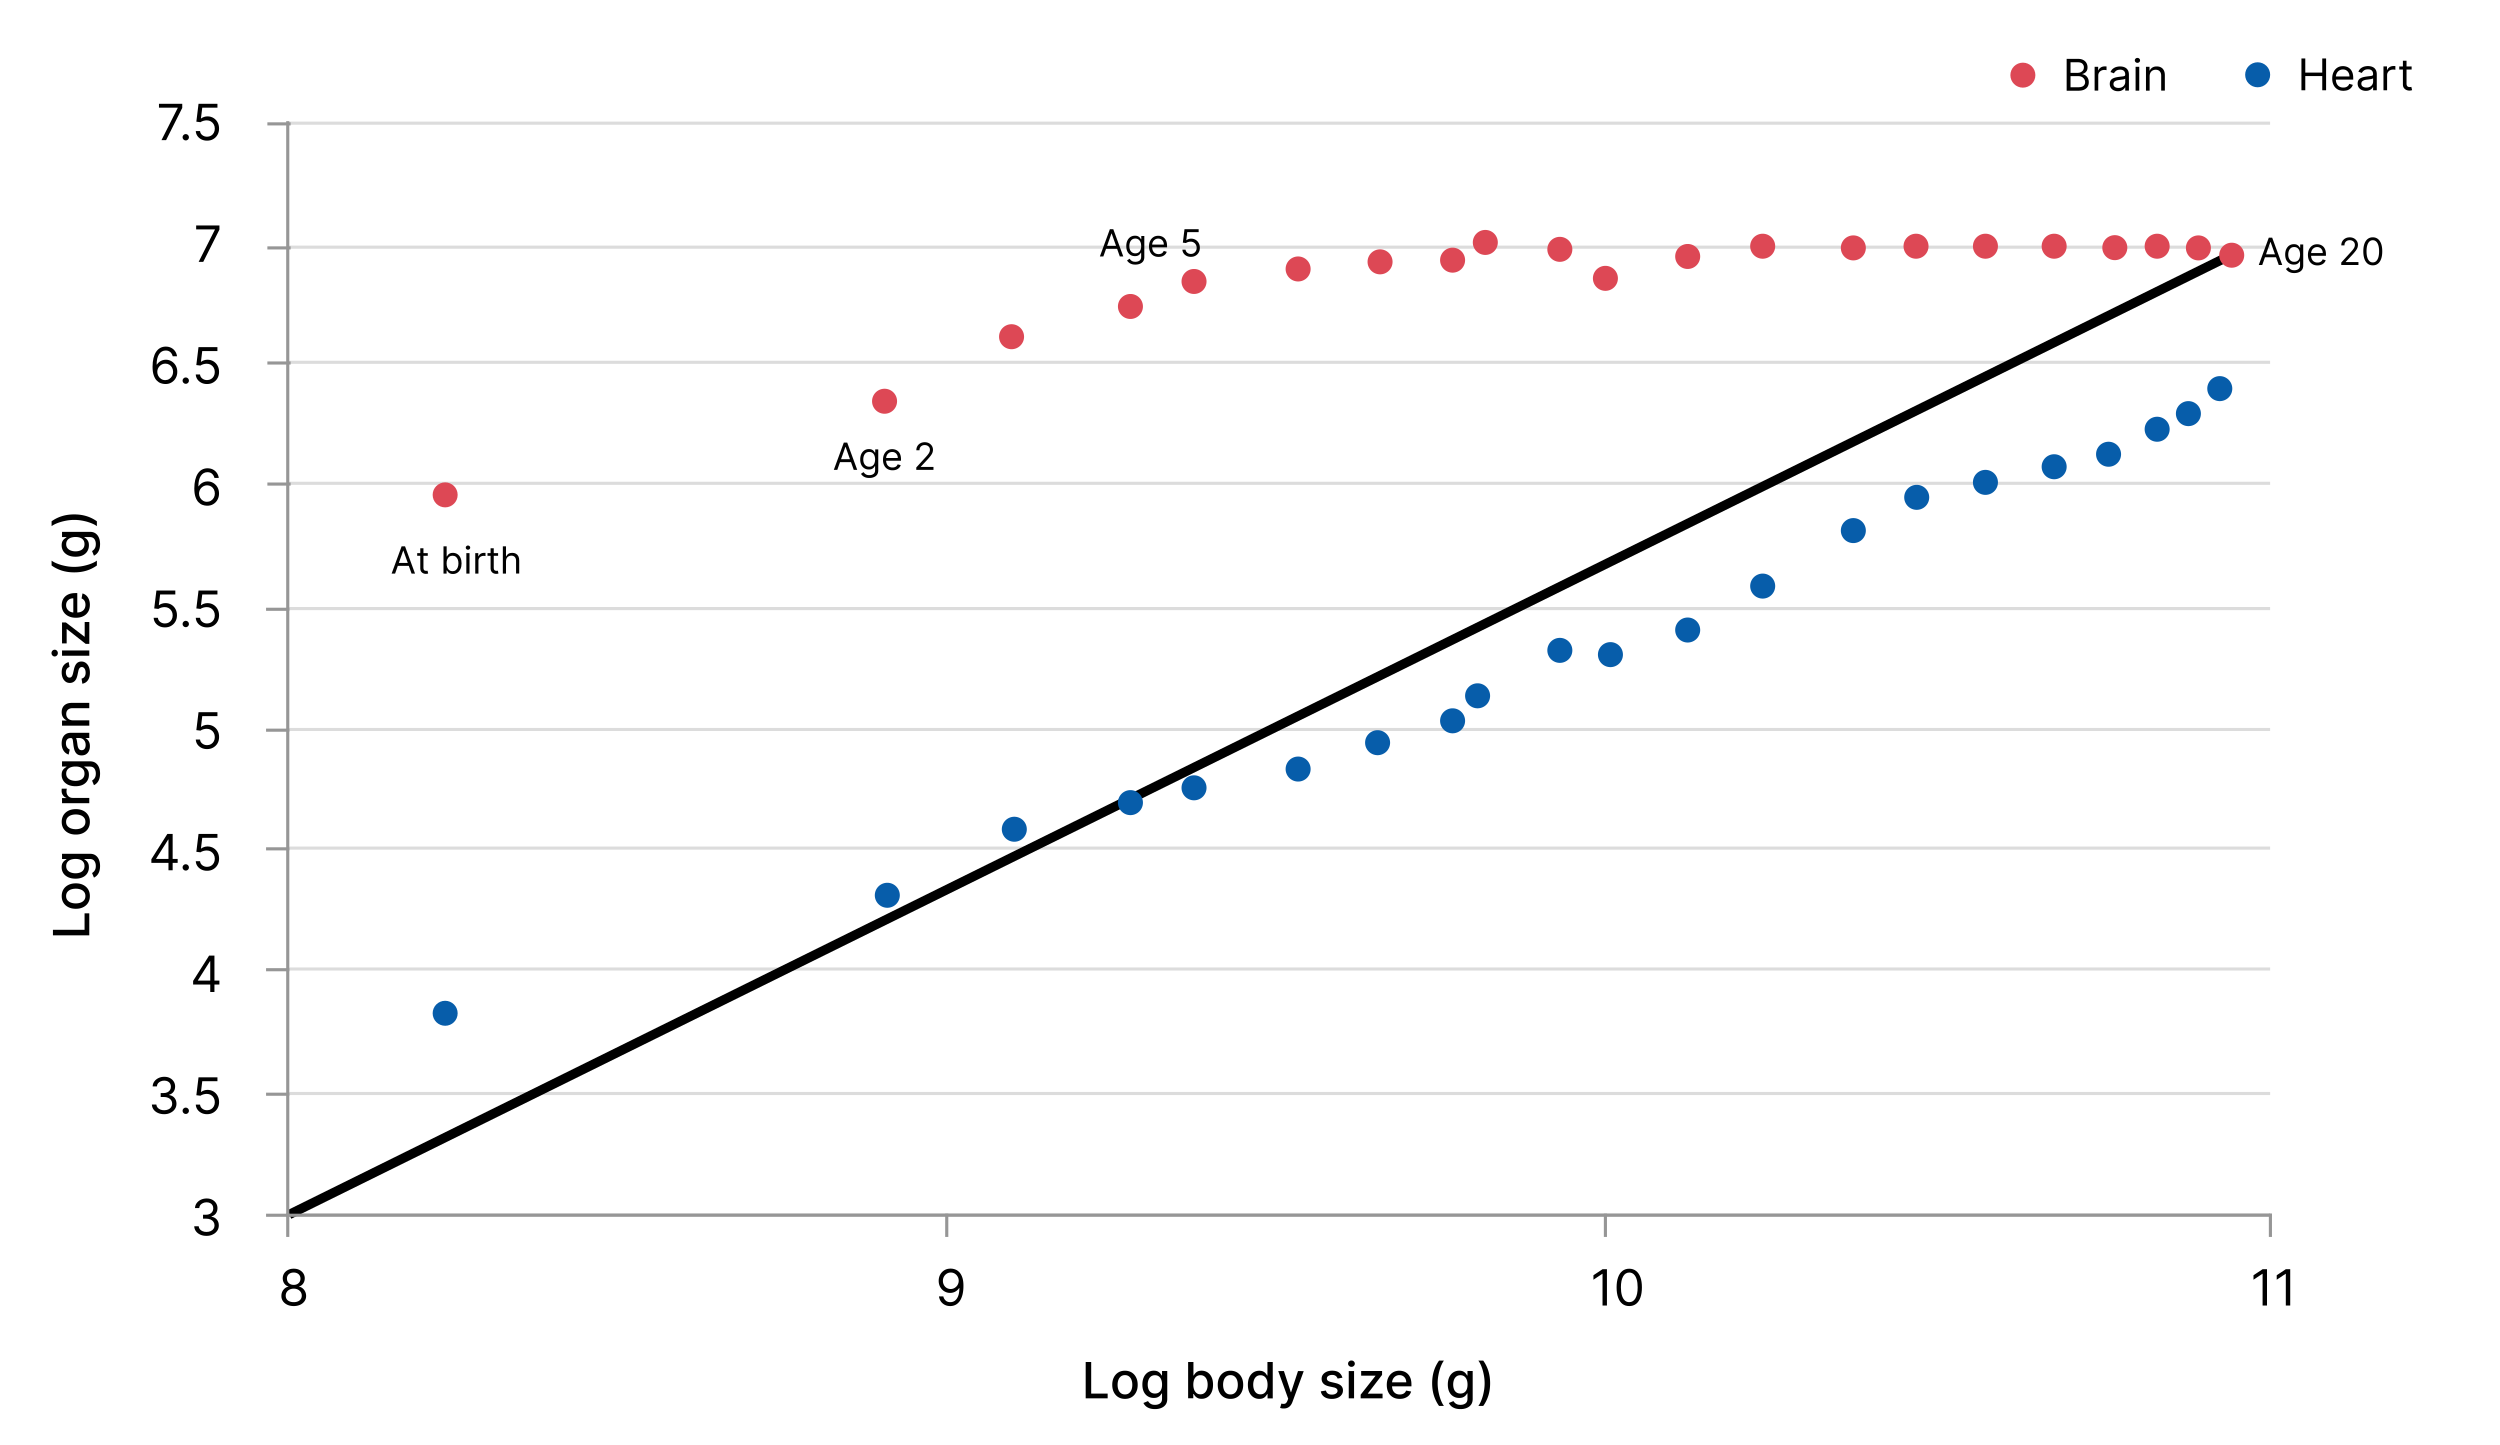 <svg version="1.1" xmlns="http://www.w3.org/2000/svg" x="0" y="0" viewBox="0 0 800 462.55" xml:space="preserve"><g fill="none" stroke="#dcdcdc" stroke-linejoin="round"><line x1="726.44" y1="194.74" x2="92.53" y2="194.74"/><line x1="726.44" y1="233.43" x2="92.54" y2="233.43"/><line x1="726.44" y1="271.4" x2="92.54" y2="271.4"/><line x1="726.45" y1="310.08" x2="92.54" y2="310.08"/><line x1="726.45" y1="349.92" x2="92.54" y2="349.92"/><line x1="726.45" y1="388.65" x2="92.55" y2="388.65"/><line x1="726.43" y1="39.41" x2="92.52" y2="39.41"/><line x1="726.43" y1="79.1" x2="92.53" y2="79.1"/><line x1="726.43" y1="115.93" x2="92.53" y2="115.93"/><line x1="726.44" y1="154.66" x2="92.53" y2="154.66"/></g><line x1="92.55" y1="388.65" x2="714.33" y2="81.42" fill="none" stroke="#000" stroke-width="3" stroke-miterlimit="10"/><path d="M28.58 299.3H16.94v-1.76h10.12v-5.27h1.51v7.03zM28.76 286.74c0 .82-.19 1.53-.56 2.14s-.9 1.08-1.57 1.42c-.67.34-1.46.51-2.36.51-.91 0-1.7-.17-2.38-.51-.68-.34-1.2-.81-1.58-1.42s-.56-1.32-.56-2.14c0-.82.19-1.53.56-2.14.38-.61.9-1.08 1.58-1.42.68-.34 1.47-.51 2.38-.51.9 0 1.69.17 2.36.51.67.34 1.2.81 1.57 1.42.37.6.56 1.32.56 2.14zm-1.43-.01c0-.53-.14-.97-.42-1.32s-.65-.61-1.12-.78c-.47-.17-.98-.25-1.54-.25s-1.07.08-1.54.25c-.47.17-.84.43-1.13.78-.28.35-.43.79-.43 1.32s.14.98.43 1.33c.28.35.66.61 1.13.78.47.17.98.25 1.54.25s1.07-.08 1.54-.25c.47-.17.84-.43 1.12-.78.28-.35.42-.8.42-1.33zM32.02 277.12c0 .69-.09 1.29-.27 1.79-.18.5-.42.9-.72 1.22s-.62.55-.97.7l-.6-1.46c.16-.1.33-.24.52-.41s.34-.41.48-.7c.13-.3.2-.68.2-1.15 0-.64-.16-1.18-.47-1.6-.31-.42-.8-.63-1.48-.63h-1.72v.11c.19.1.39.25.62.44.23.19.42.45.59.79.17.33.25.77.25 1.3 0 .69-.16 1.31-.49 1.86-.32.55-.8.99-1.44 1.31-.63.32-1.42.48-2.34.48-.93 0-1.72-.16-2.39-.47-.66-.32-1.17-.75-1.53-1.3-.35-.55-.53-1.18-.53-1.88 0-.54.09-.98.27-1.31.18-.33.39-.59.63-.78.24-.19.45-.33.63-.43v-.12h-1.41v-1.67h8.92c.74 0 1.35.17 1.83.52s.83.82 1.07 1.41c.23.57.35 1.23.35 1.98zm-4.98.01c0-.49-.11-.9-.34-1.24-.23-.34-.56-.6-.99-.77-.43-.18-.95-.26-1.55-.26-.59 0-1.1.09-1.55.26-.45.17-.8.43-1.05.77s-.38.75-.38 1.25c0 .51.13.94.4 1.28.26.34.62.6 1.07.77s.95.26 1.51.26c.57 0 1.07-.09 1.51-.26.43-.17.77-.43 1.01-.78.24-.35.36-.77.36-1.28zM28.76 262.99c0 .82-.19 1.53-.56 2.14s-.9 1.08-1.57 1.42c-.67.34-1.46.51-2.36.51-.91 0-1.7-.17-2.38-.51-.68-.34-1.2-.81-1.58-1.42s-.56-1.32-.56-2.14c0-.82.19-1.53.56-2.14.38-.61.9-1.08 1.58-1.42.68-.34 1.47-.51 2.38-.51.9 0 1.69.17 2.36.51.67.34 1.2.81 1.57 1.42.37.6.56 1.32.56 2.14zm-1.43-.01c0-.53-.14-.97-.42-1.32s-.65-.61-1.12-.78c-.47-.17-.98-.25-1.54-.25s-1.07.08-1.54.25c-.47.17-.84.43-1.13.78-.28.35-.43.79-.43 1.32s.14.98.43 1.33c.28.35.66.61 1.13.78.47.17.98.25 1.54.25s1.07-.08 1.54-.25c.47-.17.84-.43 1.12-.78.28-.35.42-.79.42-1.33zM28.58 257.03h-8.73v-1.64h1.39v-.09c-.47-.16-.84-.44-1.11-.84s-.41-.86-.41-1.37a5.353 5.353 0 01.04-.72h1.62c-.02.07-.04.19-.06.36-.02.17-.04.35-.04.52 0 .4.08.76.25 1.07s.4.56.7.74c.3.18.64.27 1.01.27h5.33v1.7zM32.02 247.54c0 .69-.09 1.29-.27 1.79-.18.5-.42.9-.72 1.22s-.62.55-.97.7l-.6-1.46c.16-.1.33-.24.52-.41s.34-.41.48-.7c.13-.3.2-.68.2-1.15 0-.64-.16-1.18-.47-1.6-.31-.42-.8-.63-1.48-.63h-1.72v.11c.19.1.39.25.62.44.23.19.42.45.59.79.17.33.25.77.25 1.3 0 .69-.16 1.31-.49 1.86-.32.55-.8.99-1.44 1.31-.63.32-1.42.48-2.34.48-.93 0-1.72-.16-2.39-.47-.66-.32-1.17-.75-1.53-1.3-.35-.55-.53-1.18-.53-1.88 0-.54.09-.98.27-1.31.18-.33.39-.59.63-.78.24-.19.45-.33.63-.43v-.12h-1.41v-1.67h8.92c.74 0 1.35.17 1.83.52s.83.82 1.07 1.41c.23.57.35 1.24.35 1.98zm-4.98.01c0-.49-.11-.9-.34-1.24-.23-.34-.56-.6-.99-.77-.43-.18-.95-.26-1.55-.26-.59 0-1.1.09-1.55.26-.45.17-.8.43-1.05.77s-.38.75-.38 1.25c0 .51.13.94.4 1.28.26.34.62.6 1.07.77s.95.26 1.51.26c.57 0 1.07-.09 1.51-.26.43-.17.77-.43 1.01-.78.24-.35.36-.77.36-1.28zM28.77 238.78c0 .55-.1 1.05-.31 1.5-.21.45-.51.8-.9 1.06s-.88.39-1.45.39c-.49 0-.9-.09-1.22-.28a2.08 2.08 0 01-.76-.77c-.19-.32-.33-.68-.42-1.08-.09-.4-.17-.8-.22-1.22-.06-.52-.11-.95-.15-1.27-.04-.33-.1-.56-.2-.71s-.24-.22-.44-.22h-.04c-.5 0-.88.14-1.15.42-.27.28-.41.69-.41 1.24 0 .57.13 1.02.38 1.35s.53.55.84.68l-.36 1.6c-.53-.19-.96-.47-1.29-.83-.33-.37-.57-.79-.72-1.26-.15-.48-.22-.98-.22-1.51 0-.35.04-.72.12-1.11s.23-.76.45-1.1c.22-.34.52-.62.92-.84.4-.22.92-.33 1.55-.33h5.8v1.66h-1.19v.07c.22.11.44.27.65.49s.39.5.53.85.21.74.21 1.22zm-1.36-.37c0-.47-.09-.87-.28-1.21a2.01 2.01 0 00-.73-.77c-.3-.18-.62-.26-.97-.26h-1.12c.06.06.12.18.17.35.05.17.09.37.13.59.04.22.07.43.1.64.03.21.05.38.07.52.04.33.11.63.21.9.1.27.24.49.42.65s.43.24.73.24c.42 0 .74-.16.95-.47.21-.3.32-.7.32-1.18zM23.4 230.51h5.18v1.7h-8.73v-1.63h1.42v-.11c-.46-.2-.83-.52-1.11-.95s-.42-.97-.42-1.63c0-.59.12-1.12.37-1.56.25-.45.62-.79 1.1-1.04.49-.25 1.09-.37 1.81-.37h5.55v1.7h-5.35c-.63 0-1.13.16-1.49.49s-.54.78-.54 1.36c0 .39.08.74.26 1.05s.42.55.75.72c.34.19.74.27 1.2.27zM21.98 211.88l.27 1.54c-.2.06-.38.17-.56.3-.18.14-.32.32-.44.56-.11.23-.17.53-.17.88 0 .48.11.88.32 1.2.21.32.49.48.83.48.29 0 .53-.11.7-.32.18-.22.32-.56.44-1.05l.32-1.39c.19-.8.47-1.4.86-1.8s.89-.59 1.51-.59c.52 0 .99.15 1.4.45.41.3.73.72.96 1.26.23.54.35 1.16.35 1.86 0 .98-.21 1.77-.63 2.39-.42.62-1.01 1-1.79 1.14l-.25-1.64c.43-.1.75-.31.97-.63.22-.32.33-.73.33-1.24 0-.56-.12-1-.35-1.33s-.52-.5-.86-.5c-.27 0-.5.1-.69.3-.19.2-.33.51-.42.93l-.32 1.48c-.19.81-.48 1.42-.89 1.8s-.92.58-1.54.58c-.52 0-.97-.14-1.35-.43-.39-.29-.69-.69-.91-1.19-.22-.51-.33-1.09-.33-1.74 0-.94.2-1.69.61-2.23s.95-.9 1.63-1.07zM18.51 208.99c0 .3-.1.55-.3.76-.2.21-.44.32-.71.32a.93.93 0 01-.72-.32c-.2-.21-.3-.46-.3-.76s.1-.55.3-.76c.2-.21.44-.32.71-.32.28 0 .52.1.72.32.2.21.3.46.3.76zm10.07.85h-8.73v-1.7h8.73v1.7zM28.58 206.04h-1.16l-6.01-4.73h-.08v4.57h-1.48v-6.69h1.24l5.93 4.55h.08v-4.7h1.48v7zM28.76 193.53c0 .86-.18 1.6-.55 2.22-.37.62-.89 1.1-1.56 1.43-.67.34-1.46.5-2.37.5-.89 0-1.68-.17-2.36-.5-.68-.33-1.21-.8-1.6-1.41-.38-.6-.57-1.31-.57-2.12 0-.49.08-.97.24-1.43.16-.46.42-.88.77-1.24.35-.37.8-.66 1.35-.87.56-.21 1.23-.32 2.02-.32h.6v6.94h-1.27v-5.27c-.45 0-.84.09-1.19.27-.35.18-.62.44-.82.76s-.3.71-.3 1.15c0 .48.12.89.35 1.25.23.35.54.63.91.82.37.19.78.29 1.21.29h.99c.58 0 1.08-.1 1.49-.31s.72-.5.93-.87c.21-.37.32-.81.32-1.3 0-.32-.05-.62-.14-.88a1.808 1.808 0 00-1.11-1.13l.29-1.61c.47.13.89.36 1.24.69.35.33.63.75.82 1.24.21.49.31 1.06.31 1.7zM23.75 183.16c-1.42 0-2.73-.19-3.93-.56-1.2-.38-2.3-.92-3.31-1.64v-1.56c.38.28.83.54 1.38.78.55.24 1.14.45 1.79.64.65.18 1.32.32 2.02.43.69.1 1.38.15 2.05.15.9 0 1.81-.09 2.74-.27.92-.18 1.78-.42 2.57-.72.79-.3 1.44-.64 1.94-1.01v1.56c-1.01.72-2.12 1.27-3.31 1.64s-2.51.56-3.94.56zM32.02 174.1c0 .69-.09 1.29-.27 1.79-.18.5-.42.9-.72 1.22s-.62.55-.97.7l-.6-1.46c.16-.1.33-.24.52-.41s.34-.41.48-.7c.13-.3.2-.68.2-1.15 0-.64-.16-1.18-.47-1.6-.31-.42-.8-.63-1.48-.63h-1.72v.11c.19.1.39.25.62.44.23.19.42.45.59.79.17.33.25.77.25 1.3 0 .69-.16 1.31-.49 1.86-.32.55-.8.99-1.44 1.31-.63.32-1.42.48-2.34.48-.93 0-1.72-.16-2.39-.47-.66-.32-1.17-.75-1.53-1.3-.35-.55-.53-1.18-.53-1.88 0-.54.09-.98.27-1.31.18-.33.39-.59.63-.78.24-.19.45-.33.63-.43v-.12h-1.41v-1.67h8.92c.74 0 1.35.17 1.83.52s.83.82 1.07 1.41c.23.57.35 1.23.35 1.98zm-4.98.01c0-.49-.11-.9-.34-1.24-.23-.34-.56-.6-.99-.77-.43-.18-.95-.26-1.55-.26-.59 0-1.1.09-1.55.26-.45.17-.8.43-1.05.77s-.38.75-.38 1.25c0 .51.13.94.4 1.28.26.34.62.6 1.07.77s.95.26 1.51.26c.57 0 1.07-.09 1.51-.26.43-.17.77-.43 1.01-.78.24-.35.36-.77.36-1.28zM23.75 164.61c1.43 0 2.74.19 3.94.56s2.3.92 3.31 1.64v1.56c-.38-.28-.83-.54-1.38-.78-.55-.24-1.14-.45-1.79-.64-.65-.18-1.32-.32-2.02-.43-.7-.1-1.38-.15-2.06-.15-.9 0-1.81.09-2.73.27-.92.18-1.78.42-2.57.72-.79.3-1.44.64-1.94 1.01v-1.56c1.01-.72 2.12-1.27 3.31-1.64 1.19-.37 2.51-.56 3.93-.56z"/><line x1="92.08" y1="39.27" x2="92.08" y2="388.79" fill="none" stroke="#969696" stroke-linecap="square"/><path d="M66.1 395.48c-.75 0-1.42-.13-2-.39-.58-.26-1.05-.62-1.39-1.08-.34-.46-.53-1-.56-1.61h1.43c.03.38.16.7.39.97s.52.48.89.63c.37.15.77.22 1.22.22.5 0 .94-.09 1.33-.26.39-.17.69-.42.91-.73s.33-.67.33-1.08c0-.43-.11-.81-.32-1.13-.21-.33-.52-.58-.93-.77-.41-.19-.91-.28-1.5-.28h-.93v-1.25h.93c.46 0 .87-.08 1.22-.25.35-.17.62-.4.82-.71.2-.3.3-.66.3-1.07 0-.39-.09-.74-.26-1.03-.17-.29-.42-.52-.74-.68-.32-.16-.69-.24-1.12-.24-.4 0-.78.07-1.13.22-.35.15-.64.36-.87.63-.22.27-.34.61-.36.99H62.4c.02-.61.21-1.14.55-1.6.34-.46.8-.82 1.35-1.08.56-.26 1.17-.39 1.84-.39.72 0 1.34.15 1.85.44.52.29.91.67 1.19 1.14.28.47.41.98.41 1.53 0 .66-.17 1.21-.51 1.68s-.81.78-1.4.96v.09c.73.12 1.31.43 1.72.93.41.5.62 1.12.62 1.86 0 .63-.17 1.2-.51 1.7-.34.5-.81.9-1.4 1.18-.59.31-1.26.46-2.01.46zM52.55 356.54c-.75 0-1.42-.13-2-.39-.58-.26-1.05-.62-1.39-1.08-.34-.46-.53-1-.56-1.61h1.43c.03.38.16.7.39.97s.52.48.89.63c.37.15.77.22 1.22.22.5 0 .94-.09 1.33-.26.39-.17.69-.42.91-.73s.33-.67.33-1.08c0-.43-.11-.81-.32-1.13-.21-.33-.52-.58-.93-.77-.41-.19-.91-.28-1.5-.28h-.93v-1.25h.93c.46 0 .87-.08 1.22-.25.35-.17.62-.4.82-.71.2-.3.3-.66.3-1.07 0-.39-.09-.74-.26-1.03-.17-.29-.42-.52-.74-.68-.32-.16-.69-.24-1.12-.24-.4 0-.78.07-1.13.22-.35.15-.64.36-.87.63-.22.27-.34.61-.36.99h-1.36c.02-.61.21-1.14.55-1.6.34-.46.8-.82 1.35-1.08.56-.26 1.17-.39 1.84-.39.72 0 1.34.15 1.85.44.52.29.91.67 1.19 1.14.28.47.41.98.41 1.53 0 .66-.17 1.21-.51 1.68s-.81.78-1.4.96v.09c.73.12 1.31.43 1.72.93.41.5.62 1.12.62 1.86 0 .63-.17 1.2-.51 1.7-.34.5-.81.9-1.4 1.18-.58.31-1.26.46-2.01.46zM59.44 356.47c-.28 0-.52-.1-.72-.3-.2-.2-.3-.44-.3-.72s.1-.52.3-.72.44-.3.72-.3.52.1.72.3c.2.2.3.44.3.72 0 .19-.05.36-.14.51-.09.16-.22.28-.37.37s-.32.14-.51.14zM66.26 356.54c-.67 0-1.27-.13-1.8-.4s-.96-.63-1.28-1.09c-.32-.46-.5-.99-.53-1.58h1.36c.05.53.29.96.72 1.3s.94.51 1.53.51c.48 0 .9-.11 1.28-.33.37-.22.67-.53.88-.92.21-.39.32-.84.32-1.33 0-.51-.11-.96-.33-1.36-.22-.4-.53-.71-.91-.95-.39-.23-.83-.35-1.32-.35-.36 0-.72.05-1.1.16-.38.11-.68.25-.93.43l-1.32-.16.7-5.73h6.05v1.25h-4.86l-.41 3.43h.07c.24-.19.54-.35.9-.47s.73-.19 1.12-.19c.71 0 1.35.17 1.91.51.56.34 1 .8 1.32 1.39s.48 1.26.48 2.01c0 .74-.17 1.4-.5 1.99s-.79 1.04-1.37 1.38-1.25.5-1.98.5zM61.8 315.05v-1.16l5.11-8.09h.84v1.8h-.57l-3.86 6.11v.09h6.89v1.25H61.8zm5.48 2.39V305.8h1.34v11.64h-1.34zM48.44 276.11v-1.16l5.11-8.09h.84v1.8h-.57l-3.86 6.11v.09h6.89v1.25h-8.41zm5.47 2.38v-11.64h1.34v11.64h-1.34zM59.44 278.59c-.28 0-.52-.1-.72-.3-.2-.2-.3-.44-.3-.72s.1-.52.3-.72.44-.3.72-.3.52.1.72.3c.2.2.3.44.3.72 0 .19-.05.36-.14.51-.09.16-.22.28-.37.37s-.32.14-.51.14zM66.26 278.65c-.67 0-1.27-.13-1.8-.4s-.96-.63-1.28-1.09c-.32-.46-.5-.99-.53-1.58h1.36c.05.53.29.96.72 1.3s.94.51 1.53.51c.48 0 .9-.11 1.28-.33.37-.22.67-.53.88-.92.21-.39.32-.84.32-1.33 0-.51-.11-.96-.33-1.36-.22-.4-.53-.71-.91-.95-.39-.23-.83-.35-1.32-.35-.36 0-.72.05-1.1.16-.38.11-.68.25-.93.43l-1.32-.16.7-5.73h6.05v1.25h-4.86l-.41 3.43h.07c.24-.19.54-.35.9-.47s.73-.19 1.12-.19c.71 0 1.35.17 1.91.51.56.34 1 .8 1.32 1.39s.48 1.26.48 2.01c0 .74-.17 1.4-.5 1.99s-.79 1.04-1.37 1.38-1.25.5-1.98.5zM66.26 239.71c-.67 0-1.27-.13-1.8-.4s-.96-.63-1.28-1.09c-.32-.46-.5-.99-.53-1.58h1.36c.05.53.29.96.72 1.3s.94.51 1.53.51c.48 0 .9-.11 1.28-.33.37-.22.67-.53.88-.92.21-.39.32-.84.32-1.33 0-.51-.11-.96-.33-1.36-.22-.4-.53-.71-.91-.95-.39-.23-.83-.35-1.32-.35-.36 0-.72.05-1.1.16-.38.11-.68.25-.93.43l-1.32-.16.7-5.73h6.05v1.25h-4.86l-.41 3.43h.07c.24-.19.54-.35.9-.47s.73-.19 1.12-.19c.71 0 1.35.17 1.91.51.56.34 1 .8 1.32 1.39s.48 1.26.48 2.01c0 .74-.17 1.4-.5 1.99s-.79 1.04-1.37 1.38-1.25.5-1.98.5zM52.78 200.77c-.67 0-1.27-.13-1.8-.4s-.96-.63-1.28-1.09c-.32-.46-.5-.99-.53-1.58h1.36c.05.53.29.96.72 1.3s.94.51 1.53.51c.48 0 .9-.11 1.28-.33.37-.22.67-.53.88-.92.21-.39.32-.84.32-1.33 0-.51-.11-.96-.33-1.36-.22-.4-.53-.71-.91-.95-.39-.23-.83-.35-1.32-.35-.36 0-.72.05-1.1.16-.38.11-.68.25-.93.43l-1.32-.16.7-5.73h6.05v1.25h-4.86l-.41 3.43h.07c.24-.19.54-.35.9-.47s.73-.19 1.12-.19c.71 0 1.35.17 1.91.51.56.34 1 .8 1.32 1.39s.48 1.26.48 2.01c0 .74-.17 1.4-.5 1.99s-.79 1.04-1.37 1.38-1.24.5-1.98.5zM59.44 200.7c-.28 0-.52-.1-.72-.3-.2-.2-.3-.44-.3-.72s.1-.52.3-.72.44-.3.72-.3.52.1.72.3c.2.2.3.44.3.72 0 .19-.05.36-.14.51-.09.16-.22.28-.37.37s-.32.14-.51.14zM66.26 200.77c-.67 0-1.27-.13-1.8-.4s-.96-.63-1.28-1.09c-.32-.46-.5-.99-.53-1.58h1.36c.05.53.29.96.72 1.3s.94.51 1.53.51c.48 0 .9-.11 1.28-.33.37-.22.67-.53.88-.92.21-.39.32-.84.32-1.33 0-.51-.11-.96-.33-1.36-.22-.4-.53-.71-.91-.95-.39-.23-.83-.35-1.32-.35-.36 0-.72.05-1.1.16-.38.11-.68.25-.93.43l-1.32-.16.7-5.73h6.05v1.25h-4.86l-.41 3.43h.07c.24-.19.54-.35.9-.47s.72-.18 1.11-.18c.71 0 1.35.17 1.91.51.56.34 1 .8 1.32 1.39s.48 1.26.48 2.01c0 .74-.17 1.4-.5 1.99s-.79 1.04-1.37 1.38-1.24.49-1.97.49z"/><line x1="92.08" y1="388.88" x2="726.53" y2="388.88" fill="none" stroke="#969696" stroke-linecap="square"/><g><g fill="#010101"><path d="M126.43 183.55h-1.11l3.2-8.73h1.09l3.2 8.73h-1.11l-2.61-7.35h-.07l-2.59 7.35zm.41-3.41h4.47v.94h-4.47v-.94zM136.89 177.01v.85h-3.39v-.85h3.39zm-2.4-1.57h1.01v6.24c0 .28.04.5.13.64.08.14.19.23.32.28.13.05.27.07.42.07.11 0 .2-.01.27-.02s.13-.02.17-.03l.2.9c-.07.03-.16.05-.29.08-.12.03-.28.04-.46.04-.28 0-.56-.06-.83-.18s-.5-.31-.67-.56-.27-.57-.27-.95v-6.51zM141.92 183.55v-8.73h1.01v3.22h.09c.07-.11.18-.26.31-.44s.32-.34.57-.48.59-.21 1.01-.21c.55 0 1.04.14 1.46.41s.75.67.98 1.17.35 1.1.35 1.79-.12 1.29-.35 1.8c-.24.51-.56.9-.98 1.18-.42.28-.9.42-1.44.42-.42 0-.76-.07-1.01-.21s-.45-.3-.58-.48c-.14-.18-.24-.33-.31-.45h-.12v1.01h-.99zm.99-3.27c0 .49.07.93.22 1.31s.36.67.64.88c.28.21.62.32 1.02.32.42 0 .77-.11 1.05-.33s.5-.52.64-.9.22-.8.22-1.27c0-.46-.07-.88-.21-1.25-.14-.37-.35-.67-.63-.88-.28-.22-.64-.33-1.06-.33-.41 0-.75.1-1.03.31s-.49.49-.63.86c-.16.36-.23.79-.23 1.28zM149.75 175.92c-.2 0-.36-.07-.5-.2s-.21-.29-.21-.48.07-.35.21-.48c.14-.13.31-.2.5-.2.2 0 .36.07.51.2.14.13.21.29.21.48s-.07.35-.21.48c-.15.13-.32.2-.51.2zm-.52 7.63V177h1.01v6.55h-1.01zM152.08 183.55V177h.97v1h.07c.12-.32.33-.59.65-.79s.67-.3 1.06-.3h.28c.11 0 .19.01.25.01v1.02c-.03-.01-.11-.02-.23-.04s-.25-.03-.38-.03c-.32 0-.6.07-.85.2s-.44.31-.59.55c-.14.23-.21.5-.21.79v4.14h-1.02zM159.39 177.01v.85H156v-.85h3.39zm-2.4-1.57H158v6.24c0 .28.04.5.13.64.08.14.19.23.32.28.13.05.27.07.42.07.11 0 .2-.01.27-.02s.13-.02.17-.03l.2.9c-.07.03-.16.05-.29.08-.12.03-.28.04-.46.04-.28 0-.56-.06-.83-.18s-.5-.31-.67-.56-.27-.57-.27-.95v-6.51zM161.92 179.61v3.94h-1.01v-8.73h1.01v3.2h.08c.15-.34.38-.61.69-.81.31-.2.72-.3 1.23-.3.45 0 .84.09 1.17.27.33.18.6.45.78.81.19.36.28.83.28 1.39v4.16h-1.01v-4.09c0-.52-.13-.92-.4-1.21-.27-.29-.64-.43-1.11-.43-.33 0-.62.07-.88.21-.26.14-.46.34-.61.61-.15.28-.22.6-.22.98z"/></g></g><g fill="none" stroke="#969696" stroke-linecap="square"><line x1="92.08" y1="194.97" x2="85.64" y2="194.97"/><line x1="92.08" y1="233.66" x2="85.64" y2="233.66"/><line x1="92.08" y1="271.63" x2="85.64" y2="271.63"/><line x1="92.08" y1="310.31" x2="85.64" y2="310.31"/><line x1="92.08" y1="350.15" x2="85.64" y2="350.15"/><line x1="92.08" y1="388.88" x2="85.64" y2="388.88"/><g><line x1="92.5" y1="39.64" x2="86.06" y2="39.64"/><line x1="92.5" y1="79.33" x2="86.06" y2="79.33"/><line x1="92.5" y1="116.16" x2="86.06" y2="116.16"/><line x1="92.5" y1="154.9" x2="86.06" y2="154.9"/></g></g><g fill="none" stroke="#969696" stroke-linecap="square"><line x1="92.08" y1="388.88" x2="92.08" y2="395.32"/><line x1="302.96" y1="388.88" x2="302.96" y2="395.32"/><line x1="726.53" y1="388.88" x2="726.53" y2="395.32"/><line x1="513.73" y1="388.88" x2="513.73" y2="395.32"/></g><g><path d="M66.23 161.83c-.48-.01-.95-.1-1.43-.27s-.91-.47-1.31-.88-.71-.98-.95-1.69-.36-1.6-.36-2.68c0-1.03.1-1.95.29-2.75.19-.8.47-1.48.84-2.03.37-.55.81-.97 1.33-1.25s1.11-.43 1.76-.43c.65 0 1.23.13 1.74.39s.92.62 1.25 1.09c.32.46.53 1 .62 1.61h-1.39c-.13-.53-.38-.97-.75-1.32-.37-.35-.86-.52-1.48-.52-.9 0-1.61.39-2.13 1.18-.52.79-.78 1.89-.78 3.32h.09c.21-.32.47-.6.76-.83.29-.23.62-.41.97-.53.36-.12.73-.19 1.13-.19.67 0 1.28.17 1.83.5.55.33 1 .79 1.33 1.37.33.58.5 1.25.5 2 0 .72-.16 1.38-.48 1.97-.32.6-.77 1.07-1.35 1.42-.56.36-1.24.53-2.03.52zm0-1.25c.48 0 .91-.12 1.29-.36s.68-.56.9-.96c.22-.4.33-.85.33-1.34 0-.48-.11-.92-.32-1.32-.21-.4-.51-.71-.88-.95-.37-.23-.8-.35-1.28-.35-.36 0-.7.07-1.01.21-.31.14-.58.34-.82.58s-.42.53-.55.84c-.13.32-.2.65-.2 1 0 .46.11.89.33 1.3s.52.73.9.97c.39.26.83.38 1.31.38z"/></g><g><path d="M52.87 122.89c-.48-.01-.95-.1-1.43-.27s-.91-.47-1.31-.88-.71-.98-.95-1.69-.36-1.6-.36-2.68c0-1.03.1-1.95.29-2.75.19-.8.47-1.48.84-2.03.37-.55.81-.97 1.33-1.25s1.11-.43 1.76-.43c.65 0 1.23.13 1.74.39s.92.62 1.25 1.09c.32.46.53 1 .62 1.61h-1.39c-.13-.53-.38-.97-.75-1.32-.37-.35-.86-.52-1.48-.52-.9 0-1.61.39-2.13 1.18-.52.79-.78 1.89-.78 3.32h.09c.21-.32.47-.6.76-.83.29-.23.62-.41.97-.53.36-.12.73-.19 1.13-.19.67 0 1.28.17 1.83.5.55.33 1 .79 1.33 1.37.33.58.5 1.25.5 2 0 .72-.16 1.38-.48 1.97-.32.6-.77 1.07-1.35 1.42-.56.36-1.25.53-2.03.52zm0-1.25c.48 0 .91-.12 1.29-.36s.68-.56.9-.96c.22-.4.33-.85.33-1.34 0-.48-.11-.92-.32-1.32-.21-.4-.51-.71-.88-.95-.37-.23-.8-.35-1.28-.35-.36 0-.7.07-1.01.21-.31.14-.58.34-.82.58s-.42.53-.55.84c-.13.32-.2.65-.2 1 0 .46.11.89.33 1.3s.52.73.9.97c.39.26.82.38 1.31.38zM59.44 122.82c-.28 0-.52-.1-.72-.3-.2-.2-.3-.44-.3-.72s.1-.52.3-.72.44-.3.72-.3.52.1.72.3c.2.2.3.44.3.72 0 .19-.05.36-.14.51-.09.16-.22.28-.37.37s-.32.14-.51.14zM66.25 122.89c-.67 0-1.27-.13-1.8-.4s-.96-.63-1.28-1.09c-.32-.46-.5-.99-.53-1.58H64c.05.53.29.96.72 1.3s.94.51 1.53.51c.48 0 .9-.11 1.28-.33.37-.22.67-.53.88-.92.21-.39.32-.84.32-1.33 0-.51-.11-.96-.33-1.36-.22-.4-.53-.71-.91-.95-.39-.23-.83-.35-1.32-.35-.36 0-.72.05-1.1.16-.38.11-.68.25-.93.43l-1.32-.16.7-5.73h6.05v1.25h-4.86l-.41 3.43h.07c.24-.19.54-.35.9-.47s.73-.19 1.12-.19c.71 0 1.35.17 1.91.51.56.34 1 .8 1.32 1.39s.48 1.26.48 2.01c0 .74-.17 1.4-.5 1.99s-.79 1.04-1.37 1.38-1.24.5-1.98.5z"/></g><g><path d="M63.57 83.79l5.2-10.3v-.09h-6v-1.25h7.45v1.32l-5.18 10.32h-1.47z"/></g><g><path d="M51.67 44.85l5.2-10.3v-.09h-6v-1.25h7.45v1.32l-5.18 10.32h-1.47zM59.44 44.94c-.28 0-.52-.1-.72-.3-.2-.2-.3-.44-.3-.72s.1-.52.3-.72.44-.3.72-.3.52.1.72.3c.2.2.3.44.3.72 0 .19-.05.36-.14.51-.09.16-.22.28-.37.37s-.32.14-.51.14zM66.26 45.01c-.67 0-1.27-.13-1.8-.4s-.96-.63-1.28-1.09c-.32-.46-.5-.99-.53-1.58h1.36c.05.53.29.96.72 1.3s.94.51 1.53.51c.48 0 .9-.11 1.28-.33.37-.22.67-.53.88-.92.21-.39.32-.84.32-1.33 0-.51-.11-.96-.33-1.36-.22-.4-.53-.71-.91-.95-.39-.23-.83-.35-1.32-.35-.36 0-.72.05-1.1.16-.38.11-.68.25-.93.43l-1.32-.16.7-5.73h6.05v1.25h-4.86l-.42 3.44h.07c.24-.19.54-.35.9-.47s.73-.19 1.12-.19c.71 0 1.35.17 1.91.51.56.34 1 .8 1.32 1.39s.48 1.26.48 2.01c0 .74-.17 1.4-.5 1.99s-.79 1.04-1.37 1.38-1.24.49-1.97.49z"/></g><g><path d="M94 417.94c-.78 0-1.47-.14-2.06-.42-.6-.28-1.06-.66-1.4-1.15a2.86 2.86 0 01-.49-1.68c0-.49.09-.95.29-1.37.2-.42.47-.77.81-1.05s.73-.46 1.15-.54v-.07c-.56-.14-1-.46-1.33-.94-.33-.48-.49-1.03-.49-1.65 0-.59.15-1.12.45-1.59s.72-.83 1.25-1.1c.53-.27 1.14-.4 1.82-.4.67 0 1.28.13 1.81.4s.95.64 1.25 1.1c.3.47.46.99.46 1.59 0 .62-.17 1.17-.5 1.65-.33.48-.77.8-1.32.94v.07c.42.08.8.25 1.14.54.34.28.61.63.81 1.05.2.42.3.87.31 1.37 0 .63-.17 1.19-.51 1.68-.34.49-.8.88-1.39 1.15s-1.29.42-2.06.42zm0-1.25c.53 0 .98-.08 1.36-.26.38-.17.68-.41.89-.72.21-.31.31-.67.32-1.09 0-.44-.12-.83-.34-1.17-.22-.34-.53-.6-.91-.79s-.82-.29-1.32-.29c-.5 0-.94.1-1.33.29s-.69.46-.91.79c-.22.34-.33.73-.33 1.17 0 .42.1.78.3 1.09s.5.55.89.72c.39.17.85.26 1.38.26zm0-5.53c.42 0 .79-.08 1.11-.25.32-.17.58-.4.76-.7s.28-.65.28-1.05c0-.39-.1-.74-.28-1.03-.18-.29-.43-.52-.76-.68-.32-.16-.7-.24-1.12-.24-.44 0-.82.08-1.14.24-.33.16-.58.39-.76.68-.18.29-.27.64-.26 1.03 0 .4.09.75.27 1.05s.44.53.76.7c.34.17.71.25 1.14.25z"/></g><g><path d="M304.25 405.96c.48 0 .95.09 1.43.27.48.18.91.47 1.31.89.39.41.71.97.95 1.68s.36 1.6.36 2.68c0 1.03-.1 1.95-.29 2.75-.2.8-.48 1.48-.84 2.03-.37.55-.81.97-1.33 1.25s-1.11.43-1.76.43c-.65 0-1.23-.13-1.74-.39s-.93-.62-1.25-1.08-.53-1-.62-1.62h1.39c.12.53.37.97.75 1.32.37.35.87.52 1.48.52.9 0 1.61-.39 2.13-1.18.52-.78.78-1.89.78-3.32h-.09a3.3 3.3 0 01-.76.82c-.29.23-.62.41-.97.53-.36.12-.73.19-1.14.19-.67 0-1.28-.17-1.83-.5-.56-.33-1-.79-1.33-1.37-.33-.58-.5-1.25-.5-2 0-.72.16-1.38.48-1.97.32-.59.77-1.07 1.35-1.42.57-.35 1.26-.52 2.04-.51zm0 1.25c-.48 0-.91.12-1.29.36s-.68.56-.9.96-.33.85-.33 1.34c0 .49.11.93.32 1.32.21.4.51.71.88.94.37.23.8.35 1.28.35.36 0 .69-.07 1.01-.21.31-.14.58-.34.82-.58s.42-.53.55-.85.2-.65.2-.99a2.7 2.7 0 00-1.23-2.27c-.39-.25-.82-.37-1.31-.37z"/></g><g><path d="M514.22 406.14v11.64h-1.41v-10.16h-.07l-2.84 1.89v-1.43l2.91-1.93h1.41zM521.36 417.94c-.86 0-1.59-.23-2.19-.7-.6-.47-1.06-1.15-1.38-2.04-.32-.89-.48-1.97-.48-3.24 0-1.26.16-2.33.48-3.22.32-.89.78-1.57 1.39-2.04.6-.47 1.33-.71 2.18-.71s1.57.24 2.18.71 1.07 1.15 1.39 2.04c.32.89.48 1.97.48 3.22 0 1.27-.16 2.34-.48 3.24-.32.89-.78 1.57-1.38 2.04-.61.46-1.34.7-2.19.7zm0-1.25c.85 0 1.51-.41 1.98-1.23s.71-1.98.71-3.5c0-1.01-.11-1.87-.32-2.57-.21-.71-.52-1.25-.92-1.62-.4-.37-.88-.56-1.44-.56-.84 0-1.5.41-1.97 1.24-.47.83-.71 2-.71 3.51 0 1.01.11 1.86.32 2.57.21.7.52 1.24.92 1.61.38.36.86.55 1.43.55z"/></g><g><path d="M725.44 406.14v11.64h-1.41v-10.16h-.07l-2.84 1.89v-1.43l2.91-1.93h1.41zM732.87 406.14v11.64h-1.41v-10.16h-.07l-2.84 1.89v-1.43l2.91-1.93h1.41z"/></g><g><path d="M347.42 447.47v-11.64h1.76v10.12h5.27v1.51h-7.03zM359.99 447.64c-.82 0-1.53-.19-2.14-.56s-1.08-.9-1.42-1.57c-.34-.67-.51-1.46-.51-2.36 0-.91.17-1.7.51-2.38.34-.68.81-1.2 1.42-1.58s1.32-.56 2.14-.56c.82 0 1.53.19 2.14.56.61.38 1.08.9 1.42 1.58.34.68.51 1.47.51 2.38 0 .9-.17 1.69-.51 2.36-.34.67-.81 1.2-1.42 1.57-.61.38-1.33.56-2.14.56zm0-1.42c.53 0 .97-.14 1.32-.42s.61-.65.78-1.12.25-.98.25-1.54-.08-1.07-.25-1.54c-.17-.47-.43-.84-.78-1.13-.35-.28-.79-.43-1.32-.43s-.98.14-1.33.43c-.35.28-.61.66-.78 1.13-.17.47-.25.98-.25 1.54s.08 1.07.25 1.54.43.84.78 1.12c.36.28.8.42 1.33.42zM369.61 450.91c-.69 0-1.29-.09-1.79-.27-.5-.18-.9-.42-1.22-.72-.31-.3-.55-.62-.7-.97l1.46-.6c.1.16.24.33.41.52s.41.34.7.48.68.2 1.15.2c.64 0 1.18-.16 1.6-.47.42-.31.63-.8.63-1.48v-1.72h-.11c-.1.19-.25.39-.44.62s-.45.42-.79.59c-.33.17-.77.25-1.3.25-.69 0-1.31-.16-1.86-.49-.55-.32-.99-.8-1.31-1.44-.32-.63-.48-1.42-.48-2.34 0-.93.16-1.72.47-2.39s.75-1.17 1.3-1.53c.55-.35 1.18-.53 1.88-.53.54 0 .98.09 1.31.27s.59.39.78.63.33.45.43.63h.12v-1.42h1.67v8.92c0 .74-.17 1.35-.52 1.83s-.82.83-1.41 1.07c-.57.24-1.24.36-1.98.36zm-.02-4.98c.49 0 .9-.11 1.24-.34.34-.23.6-.56.77-.99.18-.43.26-.95.26-1.55 0-.59-.09-1.1-.26-1.55-.17-.45-.43-.8-.77-1.05s-.75-.38-1.25-.38c-.51 0-.94.13-1.28.4-.34.26-.6.62-.77 1.07-.17.45-.26.95-.26 1.51 0 .57.09 1.07.26 1.51.17.43.43.77.78 1.01.35.24.77.36 1.28.36zM380.2 447.47v-11.64h1.7v4.32h.1c.1-.18.24-.39.43-.63s.44-.45.77-.63.77-.27 1.31-.27c.7 0 1.33.18 1.89.53.55.36.99.87 1.3 1.54.32.67.47 1.48.47 2.42s-.16 1.75-.47 2.42c-.31.67-.75 1.19-1.3 1.55-.55.36-1.18.54-1.88.54-.53 0-.96-.09-1.3-.27-.34-.18-.6-.39-.79-.62a4.36 4.36 0 01-.44-.64h-.14v1.36h-1.65zm1.66-4.37c0 .61.09 1.15.27 1.61.18.46.44.82.77 1.08s.75.39 1.24.39c.51 0 .93-.14 1.27-.41.34-.27.6-.64.78-1.11.18-.47.26-.99.26-1.57 0-.58-.09-1.09-.26-1.55s-.43-.82-.77-1.08c-.34-.27-.77-.4-1.28-.4-.49 0-.91.13-1.25.38-.34.25-.6.61-.77 1.06-.17.47-.26 1-.26 1.6zM393.75 447.64c-.82 0-1.53-.19-2.14-.56s-1.08-.9-1.42-1.57c-.34-.67-.51-1.46-.51-2.36 0-.91.17-1.7.51-2.38.34-.68.81-1.2 1.42-1.58s1.32-.56 2.14-.56c.82 0 1.53.19 2.14.56.61.38 1.08.9 1.42 1.58.34.68.51 1.47.51 2.38 0 .9-.17 1.69-.51 2.36-.34.67-.81 1.2-1.42 1.57-.61.38-1.32.56-2.14.56zm0-1.42c.53 0 .97-.14 1.32-.42s.61-.65.78-1.12.25-.98.25-1.54-.08-1.07-.25-1.54c-.17-.47-.43-.84-.78-1.13-.35-.28-.79-.43-1.32-.43s-.98.14-1.33.43c-.35.28-.61.66-.78 1.13-.17.47-.25.98-.25 1.54s.08 1.07.25 1.54.43.84.78 1.12c.36.28.8.42 1.33.42zM402.97 447.64c-.71 0-1.33-.18-1.88-.54-.55-.36-.98-.88-1.3-1.55-.31-.67-.47-1.48-.47-2.42s.16-1.75.47-2.42c.32-.67.75-1.18 1.3-1.54.55-.36 1.18-.53 1.88-.53.54 0 .98.09 1.31.27.33.18.59.39.77.63.18.24.33.45.43.63h.1v-4.32h1.7v11.64h-1.66v-1.36h-.14c-.1.19-.25.4-.44.64s-.45.45-.79.62-.75.25-1.28.25zm.38-1.45c.49 0 .9-.13 1.24-.39s.6-.62.77-1.08c.18-.46.26-1 .26-1.61 0-.61-.09-1.14-.26-1.59-.17-.45-.43-.81-.77-1.06s-.75-.38-1.25-.38c-.51 0-.94.13-1.28.4-.34.26-.6.63-.77 1.08-.17.46-.26.98-.26 1.55 0 .58.09 1.11.26 1.57s.43.83.78 1.11c.35.26.78.4 1.28.4zM410.79 450.72c-.25 0-.49-.02-.69-.06-.21-.04-.36-.08-.47-.13l.41-1.39c.47.13.86.14 1.17.03.32-.11.58-.44.8-1.01l.21-.58-3.19-8.84h1.82l2.21 6.77h.09l2.21-6.77 1.83.02-3.61 9.88c-.17.45-.38.83-.64 1.14-.26.31-.56.54-.92.7-.34.16-.76.24-1.23.24zM429.57 440.87l-1.54.27c-.06-.2-.17-.38-.3-.56a1.57 1.57 0 00-.56-.44c-.23-.11-.53-.17-.88-.17-.48 0-.88.11-1.21.32s-.48.49-.48.83c0 .29.11.53.32.7.22.18.56.32 1.05.44l1.39.32c.8.19 1.4.47 1.8.86.39.39.59.89.59 1.5 0 .52-.15.99-.45 1.4-.3.41-.72.73-1.25.96-.54.23-1.16.35-1.86.35-.98 0-1.77-.21-2.39-.63-.62-.42-1-1.01-1.14-1.79l1.64-.25c.1.43.31.75.63.97.32.22.73.33 1.25.33.56 0 1-.12 1.33-.35.33-.23.5-.52.5-.86 0-.27-.1-.5-.3-.69-.2-.19-.51-.33-.93-.42l-1.48-.32c-.81-.19-1.42-.48-1.8-.89-.39-.41-.58-.92-.58-1.54 0-.52.14-.97.43-1.35.29-.39.69-.69 1.19-.91s1.09-.33 1.74-.33c.94 0 1.69.2 2.23.61.53.42.89.96 1.06 1.64zM432.46 437.39c-.3 0-.55-.1-.76-.3a.959.959 0 010-1.43c.21-.2.46-.3.76-.3.29 0 .55.1.76.3.21.2.32.44.32.71 0 .28-.1.52-.32.72-.21.21-.46.3-.76.3zm-.86 10.08v-8.73h1.7v8.73h-1.7zM435.41 447.47v-1.17l4.73-6.01v-.08h-4.57v-1.48h6.69v1.24l-4.54 5.93v.08h4.7v1.48h-7.01zM447.92 447.64c-.86 0-1.6-.18-2.22-.55s-1.1-.89-1.43-1.56c-.34-.67-.5-1.46-.5-2.37 0-.89.17-1.68.5-2.36.33-.68.8-1.21 1.41-1.6.6-.38 1.31-.57 2.12-.57.49 0 .97.08 1.43.24s.88.42 1.24.77.66.8.87 1.36.32 1.23.32 2.02v.6h-6.94v-1.27H450c0-.45-.09-.84-.27-1.19s-.44-.62-.76-.82c-.33-.2-.71-.3-1.15-.3-.48 0-.89.12-1.25.35-.35.23-.63.54-.82.91-.19.37-.29.78-.29 1.21v.99c0 .58.1 1.08.31 1.49.21.41.5.72.87.93s.8.32 1.3.32c.32 0 .62-.05.88-.14a1.808 1.808 0 001.13-1.11l1.61.29c-.13.47-.36.89-.69 1.24-.33.35-.75.63-1.25.82-.49.21-1.06.3-1.7.3zM458.29 442.64c0-1.42.19-2.73.56-3.93s.92-2.3 1.64-3.31h1.56c-.28.38-.54.83-.78 1.38-.24.54-.46 1.14-.64 1.79-.18.65-.32 1.32-.43 2.02-.1.7-.15 1.38-.15 2.05 0 .9.09 1.81.27 2.74.18.92.42 1.78.72 2.57.3.79.64 1.44 1.01 1.94h-1.56c-.72-1.01-1.27-2.12-1.64-3.31-.37-1.2-.56-2.51-.56-3.94zM467.35 450.91c-.69 0-1.29-.09-1.79-.27-.5-.18-.9-.42-1.22-.72-.31-.3-.55-.62-.7-.97l1.46-.6a4 4 0 00.41.52c.17.19.41.34.7.48.3.13.68.2 1.15.2.64 0 1.18-.16 1.6-.47.42-.31.63-.8.63-1.48v-1.72h-.11c-.1.19-.25.39-.44.62s-.45.42-.79.59-.77.25-1.3.25c-.69 0-1.31-.16-1.86-.49-.55-.32-.99-.8-1.31-1.44-.32-.63-.48-1.42-.48-2.34 0-.93.16-1.72.47-2.39s.75-1.17 1.3-1.53c.55-.35 1.18-.53 1.88-.53.54 0 .98.09 1.31.27.33.18.59.39.78.63s.33.45.43.63h.12v-1.42h1.67v8.92c0 .74-.17 1.35-.52 1.83s-.82.83-1.41 1.07c-.57.24-1.23.36-1.98.36zm-.01-4.98c.49 0 .9-.11 1.24-.34s.6-.56.77-.99c.18-.43.26-.95.26-1.55 0-.59-.09-1.1-.26-1.55s-.43-.8-.77-1.05-.75-.38-1.25-.38c-.51 0-.94.13-1.28.4-.34.26-.6.62-.77 1.07-.17.45-.26.95-.26 1.51 0 .57.09 1.07.26 1.51s.43.77.78 1.01c.35.24.77.36 1.28.36zM476.84 442.64c0 1.43-.19 2.74-.56 3.94-.38 1.2-.92 2.3-1.64 3.31h-1.56c.28-.38.54-.83.78-1.38.24-.54.45-1.14.64-1.79.18-.65.32-1.32.43-2.02.1-.7.15-1.38.15-2.06 0-.9-.09-1.81-.27-2.73-.18-.92-.42-1.78-.72-2.57-.3-.79-.64-1.44-1.01-1.94h1.56c.72 1.01 1.27 2.12 1.64 3.31s.56 2.51.56 3.93z"/></g><g><g fill="#010101"><path d="M267.93 150.36h-1.11l3.2-8.73h1.09l3.2 8.73h-1.11l-2.61-7.35h-.07l-2.59 7.35zm.41-3.41h4.47v.94h-4.47v-.94zM278.19 152.95c-.49 0-.9-.06-1.25-.19-.35-.12-.64-.29-.87-.49-.23-.2-.42-.41-.55-.64l.8-.56c.09.12.21.26.35.41s.33.29.57.4c.24.12.56.17.96.17.53 0 .96-.13 1.31-.38.34-.26.52-.66.52-1.2v-1.33h-.08c-.07.12-.18.27-.31.44-.13.17-.33.33-.58.46s-.59.2-1.02.2c-.53 0-1-.12-1.42-.38s-.75-.61-.99-1.09c-.24-.48-.36-1.06-.36-1.74 0-.67.12-1.26.35-1.75s.56-.88.98-1.16c.42-.27.91-.41 1.46-.41.43 0 .76.07 1.02.21s.44.3.58.48.24.32.31.44h.1v-1.04h.97v6.73c0 .56-.13 1.02-.38 1.37-.25.35-.6.61-1.02.78-.45.19-.92.27-1.45.27zm-.03-3.6c.4 0 .74-.09 1.02-.28.28-.18.49-.45.63-.8s.22-.76.22-1.24c0-.47-.07-.89-.21-1.25s-.35-.64-.63-.85-.62-.31-1.03-.31c-.43 0-.78.11-1.06.32s-.49.51-.64.87c-.14.36-.21.77-.21 1.21 0 .45.07.86.22 1.2.14.35.36.62.64.82s.63.31 1.05.31zM285.61 150.49c-.63 0-1.17-.14-1.63-.42s-.81-.67-1.05-1.18c-.25-.5-.37-1.09-.37-1.76s.12-1.26.37-1.77.59-.91 1.03-1.2c.44-.29.96-.43 1.55-.43.34 0 .68.06 1.01.17.33.11.64.3.91.55.27.25.49.59.65 1.01.16.42.24.93.24 1.54v.43h-5.05v-.87h4.02c0-.37-.07-.7-.22-.99-.15-.29-.35-.52-.62-.69-.27-.17-.58-.25-.95-.25-.4 0-.75.1-1.04.3-.29.2-.52.45-.67.77a2.2 2.2 0 00-.23 1.01v.58c0 .49.09.91.26 1.26s.41.6.72.78c.31.18.66.27 1.07.27.26 0 .5-.04.72-.11a1.456 1.456 0 00.92-.91l.97.27c-.1.33-.27.62-.52.87-.24.25-.54.44-.9.58-.35.13-.75.19-1.19.19zM293.21 150.36v-.77l2.88-3.15c.34-.37.62-.69.83-.97.22-.27.38-.53.49-.78.11-.24.16-.5.16-.77 0-.31-.07-.57-.22-.8-.15-.22-.35-.4-.6-.52s-.54-.18-.85-.18c-.34 0-.63.07-.88.21-.25.14-.44.33-.58.58s-.2.54-.2.87h-1.01c0-.51.12-.96.35-1.35.24-.39.56-.69.97-.9.41-.22.87-.32 1.37-.32.51 0 .96.11 1.36.32.39.22.7.51.93.87.22.37.34.77.34 1.22 0 .32-.06.63-.17.94-.11.31-.31.64-.6 1.02-.28.37-.67.83-1.17 1.37l-1.96 2.1v.07h4.06v.94h-5.5z"/></g></g><g><g fill="#010101"><path d="M353.07 82.07h-1.11l3.2-8.73h1.09l3.2 8.73h-1.11l-2.61-7.35h-.07l-2.59 7.35zm.41-3.4h4.47v.94h-4.47v-.94zM363.33 84.67c-.49 0-.9-.06-1.25-.19-.35-.12-.64-.29-.87-.49-.23-.2-.42-.41-.55-.64l.8-.56c.09.12.21.26.35.41s.33.29.57.4c.24.12.56.17.96.17.53 0 .96-.13 1.31-.38.34-.26.52-.66.52-1.2v-1.33h-.08c-.07.12-.18.27-.31.44-.13.17-.33.33-.58.46s-.59.2-1.02.2c-.53 0-1-.12-1.42-.38s-.75-.61-.99-1.09c-.24-.48-.36-1.06-.36-1.74 0-.67.12-1.26.35-1.75s.56-.88.98-1.16c.42-.27.91-.41 1.46-.41.43 0 .76.07 1.02.21s.44.3.58.48.24.32.31.44h.1v-1.04h.97v6.73c0 .56-.13 1.02-.38 1.37-.25.35-.6.61-1.02.78-.45.18-.93.27-1.45.27zm-.03-3.6c.4 0 .74-.09 1.02-.28.28-.18.49-.45.63-.8s.22-.76.22-1.24c0-.47-.07-.89-.21-1.25s-.35-.64-.63-.85-.62-.31-1.03-.31c-.43 0-.78.11-1.06.32s-.49.51-.64.87c-.14.36-.21.77-.21 1.21 0 .45.07.86.22 1.2.14.35.36.62.64.82s.63.31 1.05.31zM370.74 82.21c-.63 0-1.17-.14-1.63-.42s-.81-.67-1.05-1.18c-.25-.5-.37-1.09-.37-1.76s.12-1.26.37-1.77.59-.91 1.03-1.2c.44-.29.96-.43 1.55-.43.34 0 .68.06 1.01.17.33.11.64.3.91.55.27.25.49.59.65 1.01.16.42.24.93.24 1.54v.43h-5.05v-.87h4.02c0-.37-.07-.7-.22-.99-.15-.29-.35-.52-.62-.69-.27-.17-.58-.25-.95-.25-.4 0-.75.1-1.04.3-.29.2-.52.45-.67.77a2.2 2.2 0 00-.23 1.01v.58c0 .49.09.91.26 1.26s.41.6.72.78c.31.18.66.27 1.07.27.26 0 .5-.04.72-.11a1.456 1.456 0 00.92-.91l.97.27c-.1.33-.27.62-.52.87-.24.25-.54.44-.9.58-.34.12-.74.19-1.19.19zM381.07 82.19c-.5 0-.95-.1-1.35-.3-.4-.2-.72-.47-.96-.82s-.37-.74-.4-1.18h1.02c.04.39.22.72.54.98.32.26.7.39 1.15.39.36 0 .68-.08.96-.25.28-.17.5-.4.66-.69.16-.29.24-.63.24-1 0-.38-.08-.72-.25-1.02-.17-.3-.39-.54-.68-.71-.29-.17-.62-.26-.99-.26-.27 0-.54.04-.82.12-.28.08-.51.19-.69.32l-.99-.12.53-4.3h4.53v.94h-3.65l-.31 2.57h.05c.18-.14.4-.26.67-.35s.55-.14.84-.14c.53 0 1.01.13 1.43.38.42.25.75.6.99 1.04.24.44.36.94.36 1.51 0 .56-.12 1.05-.37 1.49-.25.44-.59.78-1.02 1.03s-.93.37-1.49.37z"/></g></g><g><g fill="#010101"><path d="M723.92 84.79h-1.11l3.2-8.73h1.09l3.21 8.73h-1.11l-2.61-7.35h-.07l-2.6 7.35zm.41-3.41h4.47v.94h-4.47v-.94zM734.18 87.38c-.49 0-.9-.06-1.25-.19-.35-.12-.64-.29-.87-.49-.23-.2-.42-.41-.55-.64l.8-.56c.09.12.21.26.35.41.14.15.33.29.57.4.24.12.56.17.96.17.53 0 .96-.13 1.31-.38.34-.25.52-.66.52-1.2v-1.33h-.08c-.07.12-.18.27-.31.44s-.33.33-.58.46c-.25.13-.59.2-1.02.2-.53 0-1-.12-1.42-.38s-.75-.61-.99-1.09c-.24-.48-.36-1.06-.36-1.74 0-.67.12-1.26.35-1.75.24-.5.56-.88.98-1.16.42-.27.91-.41 1.46-.41.43 0 .76.07 1.02.21.25.14.44.3.58.48s.24.32.31.44h.1v-1.04h.97v6.73c0 .56-.13 1.02-.38 1.37s-.59.61-1.02.78c-.45.19-.93.27-1.45.27zm-.03-3.6c.4 0 .74-.09 1.02-.28.28-.18.49-.45.63-.8.14-.35.22-.76.22-1.24 0-.47-.07-.89-.21-1.25-.14-.36-.35-.64-.63-.85-.28-.2-.62-.31-1.03-.31-.43 0-.78.11-1.06.32-.28.22-.5.51-.64.87s-.21.77-.21 1.21c0 .46.07.86.22 1.2s.36.62.64.82c.27.22.63.31 1.05.31zM741.59 84.93c-.63 0-1.17-.14-1.63-.42a2.68 2.68 0 01-1.05-1.18c-.25-.5-.37-1.09-.37-1.76 0-.67.12-1.26.37-1.78.25-.51.59-.91 1.03-1.2s.96-.43 1.55-.43c.34 0 .68.06 1.01.17.33.11.64.3.91.55.27.25.49.59.65 1.01.16.42.24.93.24 1.54v.43h-5.04v-.87h4.02c0-.37-.07-.7-.22-.99s-.35-.52-.62-.69c-.27-.17-.58-.25-.95-.25-.4 0-.75.1-1.04.3-.29.2-.52.45-.67.77s-.23.65-.23 1.01v.58c0 .49.09.91.26 1.25.17.34.41.6.72.78.31.18.66.27 1.07.27.26 0 .5-.04.72-.11.21-.08.4-.19.56-.34.16-.15.28-.34.36-.57l.97.27c-.1.33-.27.62-.52.87-.24.25-.54.44-.9.58s-.75.21-1.2.21zM749.2 84.79v-.77l2.88-3.15c.34-.37.62-.69.83-.96s.38-.53.49-.78c.11-.24.16-.5.16-.77 0-.31-.07-.57-.22-.8-.15-.22-.35-.4-.6-.52s-.54-.18-.85-.18c-.33 0-.63.07-.88.21-.25.14-.44.33-.58.58s-.2.54-.2.87h-1.01c0-.51.12-.96.35-1.35.24-.39.56-.69.97-.9.41-.22.87-.32 1.37-.32.51 0 .96.11 1.36.32.39.22.7.51.93.87s.34.77.34 1.22c0 .32-.06.63-.17.94-.11.3-.31.64-.6 1.02-.28.37-.67.83-1.17 1.37l-1.96 2.1v.07h4.06v.94h-5.5zM759.3 84.91c-.64 0-1.19-.18-1.64-.53-.45-.35-.8-.86-1.04-1.53s-.36-1.48-.36-2.43c0-.94.12-1.75.36-2.42.24-.67.59-1.18 1.04-1.53s1-.53 1.63-.53c.64 0 1.18.18 1.63.53s.8.87 1.04 1.53.36 1.48.36 2.42c0 .95-.12 1.76-.36 2.43-.24.67-.58 1.18-1.04 1.53-.43.35-.97.53-1.62.53zm0-.94c.64 0 1.13-.31 1.48-.92.35-.61.53-1.49.53-2.62 0-.75-.08-1.4-.24-1.93-.16-.53-.39-.94-.69-1.21s-.66-.42-1.08-.42c-.63 0-1.12.31-1.48.93-.36.62-.53 1.5-.53 2.63 0 .76.08 1.4.24 1.93.16.53.39.93.69 1.21s.66.4 1.08.4z"/></g></g><g><path d="M726.45 23.93c0 2.21-1.79 4-4 4s-4-1.79-4-4 1.79-4 4-4 4 1.79 4 4" fill="#075daa"/><path d="M736.46 28.89V18.71h1.23v4.53h5.43v-4.53h1.23v10.18h-1.23v-4.55h-5.43v4.55h-1.23zM749.87 29.05c-.74 0-1.37-.16-1.9-.49-.53-.33-.94-.78-1.23-1.37-.29-.59-.43-1.27-.43-2.06s.14-1.47.43-2.07c.29-.6.69-1.07 1.2-1.4.52-.34 1.12-.5 1.81-.5.4 0 .79.07 1.18.2.39.13.74.35 1.06.64.32.3.57.69.76 1.18.19.49.28 1.09.28 1.8v.5h-5.89v-1.01h4.69c0-.43-.08-.82-.26-1.15s-.41-.61-.73-.8c-.31-.2-.68-.29-1.11-.29-.47 0-.87.12-1.21.35s-.6.53-.78.9c-.18.37-.27.76-.27 1.18v.68c0 .58.1 1.06.3 1.46.2.4.48.7.84.91.36.21.77.31 1.25.31.31 0 .59-.04.84-.13s.47-.22.65-.4c.18-.18.32-.4.42-.66l1.13.32c-.12.38-.32.72-.6 1.01-.28.29-.63.51-1.04.68-.41.13-.88.21-1.39.21zM757.06 29.07c-.48 0-.92-.09-1.32-.28-.39-.18-.71-.45-.94-.8-.23-.35-.35-.77-.35-1.27 0-.44.09-.79.26-1.07.17-.27.4-.49.69-.64.29-.16.61-.27.96-.35s.7-.14 1.06-.19c.46-.06.84-.1 1.13-.14.29-.03.5-.08.64-.16.13-.08.2-.21.2-.4v-.04c0-.49-.13-.87-.4-1.14-.27-.27-.67-.41-1.21-.41-.56 0-1 .12-1.32.37s-.54.51-.67.79l-1.11-.4c.2-.46.46-.83.8-1.09s.7-.44 1.09-.55c.4-.1.79-.16 1.17-.16.25 0 .53.03.85.09.32.06.63.18.93.36.3.18.55.45.75.81.2.36.3.85.3 1.45v5.03h-1.17v-1.03h-.06c-.08.17-.21.34-.4.53-.19.19-.43.35-.74.48-.32.15-.69.21-1.14.21zm.18-1.05c.46 0 .86-.09 1.18-.27.32-.18.56-.42.73-.71s.25-.59.25-.91v-1.07c-.05.06-.16.11-.33.16s-.36.09-.58.12c-.22.03-.43.06-.63.09s-.37.05-.5.06c-.3.04-.59.1-.85.19s-.48.22-.64.39c-.16.17-.24.41-.24.71 0 .41.15.72.45.92.31.22.7.32 1.16.32zM762.71 28.89v-7.64h1.13v1.15h.08c.14-.38.39-.68.76-.92.36-.24.78-.35 1.23-.35h.32c.13 0 .23.01.29.02v1.19a3.186 3.186 0 00-.72-.08c-.37 0-.7.08-.99.23-.29.15-.52.37-.69.64-.17.27-.25.58-.25.92v4.83h-1.16zM771.72 21.26v1h-3.96v-1h3.96zm-2.8-1.83h1.17v7.28c0 .33.05.58.15.74s.22.27.38.33c.15.05.32.08.49.08.13 0 .24-.01.32-.02s.15-.03.2-.04l.24 1.05a2.61 2.61 0 01-.87.14c-.33 0-.66-.07-.97-.21-.32-.14-.58-.36-.79-.65s-.31-.66-.31-1.1v-7.6z"/></g><g><path d="M651.32 24.05c0 2.21-1.79 4-4 4s-4-1.79-4-4 1.79-4 4-4 4 1.79 4 4" fill="#dd4855"/><path d="M661.33 29.01V18.83h3.56c.71 0 1.29.12 1.75.37.46.24.8.57 1.03.98.22.41.34.86.34 1.36 0 .44-.08.8-.23 1.08s-.36.51-.61.68c-.25.17-.52.29-.81.37v.1c.31.02.62.13.94.33.31.2.58.48.79.86s.32.83.32 1.36c0 .51-.12.97-.35 1.38-.23.41-.6.73-1.1.97-.5.24-1.15.36-1.95.36h-3.68zm1.23-5.7h2.29c.37 0 .71-.07 1.01-.22.3-.15.54-.35.72-.62.18-.26.27-.58.27-.93 0-.45-.16-.83-.47-1.14s-.81-.47-1.48-.47h-2.33v3.38zm0 4.61h2.45c.81 0 1.38-.16 1.72-.47s.51-.69.51-1.14c0-.34-.09-.66-.26-.96a2.05 2.05 0 00-.75-.71c-.33-.18-.71-.27-1.15-.27h-2.51v3.55zM670.28 29.01v-7.64h1.13v1.15h.08c.14-.38.39-.68.76-.92.36-.24.78-.35 1.23-.35h.32c.13 0 .23.01.29.02v1.19a3.186 3.186 0 00-.72-.08c-.37 0-.7.08-.99.23-.29.15-.52.37-.69.64-.17.27-.25.58-.25.92V29h-1.16zM677.74 29.19c-.48 0-.92-.09-1.32-.28-.39-.18-.71-.45-.94-.8-.23-.35-.35-.77-.35-1.27 0-.44.09-.79.26-1.07.17-.27.4-.49.69-.64.29-.16.61-.27.96-.35s.7-.14 1.06-.19c.46-.06.84-.1 1.13-.14.29-.03.5-.08.64-.16.13-.08.2-.21.2-.4v-.04c0-.49-.13-.87-.4-1.14-.27-.27-.67-.41-1.21-.41-.56 0-1 .12-1.32.37s-.54.51-.67.79l-1.11-.4c.2-.46.46-.83.8-1.09s.7-.44 1.09-.55c.4-.1.79-.16 1.17-.16.25 0 .53.03.85.09.32.06.63.18.93.36.3.18.55.45.75.81.2.36.3.85.3 1.45V29h-1.17v-1.03H680c-.08.17-.21.34-.4.53-.19.19-.43.35-.74.48-.3.15-.68.21-1.12.21zm.18-1.05c.46 0 .86-.09 1.18-.27.32-.18.56-.42.73-.71s.25-.59.25-.91v-1.07c-.05.06-.16.11-.33.16s-.36.09-.58.12c-.22.03-.43.06-.63.09s-.37.05-.5.06c-.3.04-.59.1-.85.19s-.48.22-.64.39c-.16.17-.24.41-.24.71 0 .41.15.72.45.92.3.22.69.32 1.16.32zM683.98 20.11a.84.84 0 01-.59-.23c-.16-.16-.25-.34-.25-.56s.08-.41.25-.56c.16-.16.36-.23.59-.23.23 0 .42.08.59.23.16.16.25.34.25.56s-.08.41-.25.56a.84.84 0 01-.59.23zm-.59 8.9v-7.64h1.17v7.64h-1.17zM687.88 24.42v4.59h-1.17v-7.64h1.13v1.19h.1c.18-.39.45-.7.82-.94.36-.24.83-.36 1.41-.36.52 0 .97.1 1.36.32.39.21.69.53.9.95.22.43.32.96.32 1.61v4.85h-1.17v-4.77c0-.6-.16-1.07-.47-1.4-.31-.34-.74-.5-1.28-.5-.38 0-.71.08-1 .24-.29.16-.52.4-.69.71s-.26.71-.26 1.15z"/></g><g><path d="M146.45 324.25c0 2.21-1.79 4-4 4s-4-1.79-4-4 1.79-4 4-4 4 1.8 4 4" fill="#075daa"/><path d="M146.45 158.36c0 2.21-1.79 4-4 4s-4-1.79-4-4 1.79-4 4-4 4 1.79 4 4" fill="#dd4855"/><path d="M287.94 286.49c0 2.21-1.79 4-4 4s-4-1.79-4-4 1.79-4 4-4 4 1.79 4 4M328.58 265.36c0 2.21-1.79 4-4 4s-4-1.79-4-4 1.79-4 4-4 4 1.79 4 4M365.74 256.84c0 2.21-1.79 4-4 4s-4-1.79-4-4 1.79-4 4-4 4 1.79 4 4M386.09 252.1c0 2.21-1.79 4-4 4s-4-1.79-4-4 1.79-4 4-4 4 1.8 4 4M419.4 246.1c0 2.21-1.79 4-4 4s-4-1.79-4-4a3.999 3.999 0 118 0M444.83 237.66c0 2.21-1.79 4-4 4s-4-1.79-4-4 1.79-4 4-4 4 1.79 4 4M468.83 230.66c0 2.21-1.79 4-4 4s-4-1.79-4-4 1.79-4 4-4 4 1.79 4 4M476.83 222.66c0 2.21-1.79 4-4 4s-4-1.79-4-4 1.79-4 4-4 4 1.79 4 4M503.15 208.12c0 2.21-1.79 4-4 4s-4-1.79-4-4 1.79-4 4-4 4 1.79 4 4M519.34 209.48c0 2.21-1.79 4-4 4s-4-1.79-4-4 1.79-4 4-4 4 1.79 4 4M544.06 201.61c0 2.21-1.79 4-4 4s-4-1.79-4-4 1.79-4 4-4 4 1.79 4 4M568.06 187.55c0 2.21-1.79 4-4 4s-4-1.79-4-4 1.79-4 4-4 4 1.79 4 4M597.07 169.79c0 2.21-1.79 4-4 4s-4-1.79-4-4 1.79-4 4-4 4 1.79 4 4M617.35 159.15c0 2.21-1.79 4-4 4s-4-1.79-4-4 1.79-4 4-4 4 1.79 4 4M639.34 154.36c0 2.21-1.79 4-4 4s-4-1.79-4-4 1.79-4 4-4 4 1.79 4 4M661.33 149.36c0 2.21-1.79 4-4 4s-4-1.79-4-4 1.79-4 4-4 4 1.79 4 4M678.74 145.36c0 2.21-1.79 4-4 4s-4-1.79-4-4 1.79-4 4-4 4 1.79 4 4M694.29 137.36c0 2.21-1.79 4-4 4s-4-1.79-4-4a3.999 3.999 0 118 0M704.29 132.36c0 2.21-1.79 4-4 4s-4-1.79-4-4a3.999 3.999 0 118 0M714.33 124.36c0 2.21-1.79 4-4 4s-4-1.79-4-4a3.999 3.999 0 118 0" fill="#075daa"/><path d="M287.06 128.4c0 2.21-1.79 4-4 4s-4-1.79-4-4 1.79-4 4-4 4 1.79 4 4M327.7 107.75c0 2.21-1.79 4-4 4s-4-1.79-4-4 1.79-4 4-4 4 1.79 4 4M365.74 98.07c0 2.21-1.79 4-4 4s-4-1.79-4-4a3.999 3.999 0 118 0M386.09 90.07c0 2.21-1.79 4-4 4s-4-1.79-4-4 1.79-4 4-4 4 1.8 4 4M419.4 86.07c0 2.21-1.79 4-4 4s-4-1.79-4-4a3.999 3.999 0 118 0M445.62 83.79c0 2.21-1.79 4-4 4s-4-1.79-4-4 1.79-4 4-4 4 1.79 4 4M468.83 83.25c0 2.21-1.79 4-4 4s-4-1.79-4-4 1.79-4 4-4 4 1.79 4 4M479.3 77.58c0 2.21-1.79 4-4 4s-4-1.79-4-4 1.79-4 4-4 4 1.79 4 4M503.15 79.79c0 2.21-1.79 4-4 4s-4-1.79-4-4 1.79-4 4-4 4 1.79 4 4M517.73 89.07c0 2.21-1.79 4-4 4s-4-1.79-4-4a3.999 3.999 0 118 0M544.06 82.07c0 2.21-1.79 4-4 4s-4-1.79-4-4 1.79-4 4-4 4 1.8 4 4M568.06 78.79c0 2.21-1.79 4-4 4s-4-1.79-4-4 1.79-4 4-4 4 1.79 4 4M597.07 79.33c0 2.21-1.79 4-4 4s-4-1.79-4-4 1.79-4 4-4 4 1.79 4 4M617.13 78.79c0 2.21-1.79 4-4 4s-4-1.79-4-4 1.79-4 4-4 4 1.79 4 4M639.34 78.79c0 2.21-1.79 4-4 4s-4-1.79-4-4 1.79-4 4-4 4 1.79 4 4M661.33 78.79c0 2.21-1.79 4-4 4s-4-1.79-4-4 1.79-4 4-4 4 1.79 4 4M680.74 79.25c0 2.21-1.79 4-4 4s-4-1.79-4-4 1.79-4 4-4 4 1.79 4 4M694.29 78.79c0 2.21-1.79 4-4 4s-4-1.79-4-4a3.999 3.999 0 118 0M707.49 79.33c0 2.21-1.79 4-4 4s-4-1.79-4-4 1.79-4 4-4 4 1.79 4 4M718.15 81.67c0 2.21-1.79 4-4 4s-4-1.79-4-4 1.79-4 4-4 4 1.79 4 4" fill="#dd4855"/></g></svg>